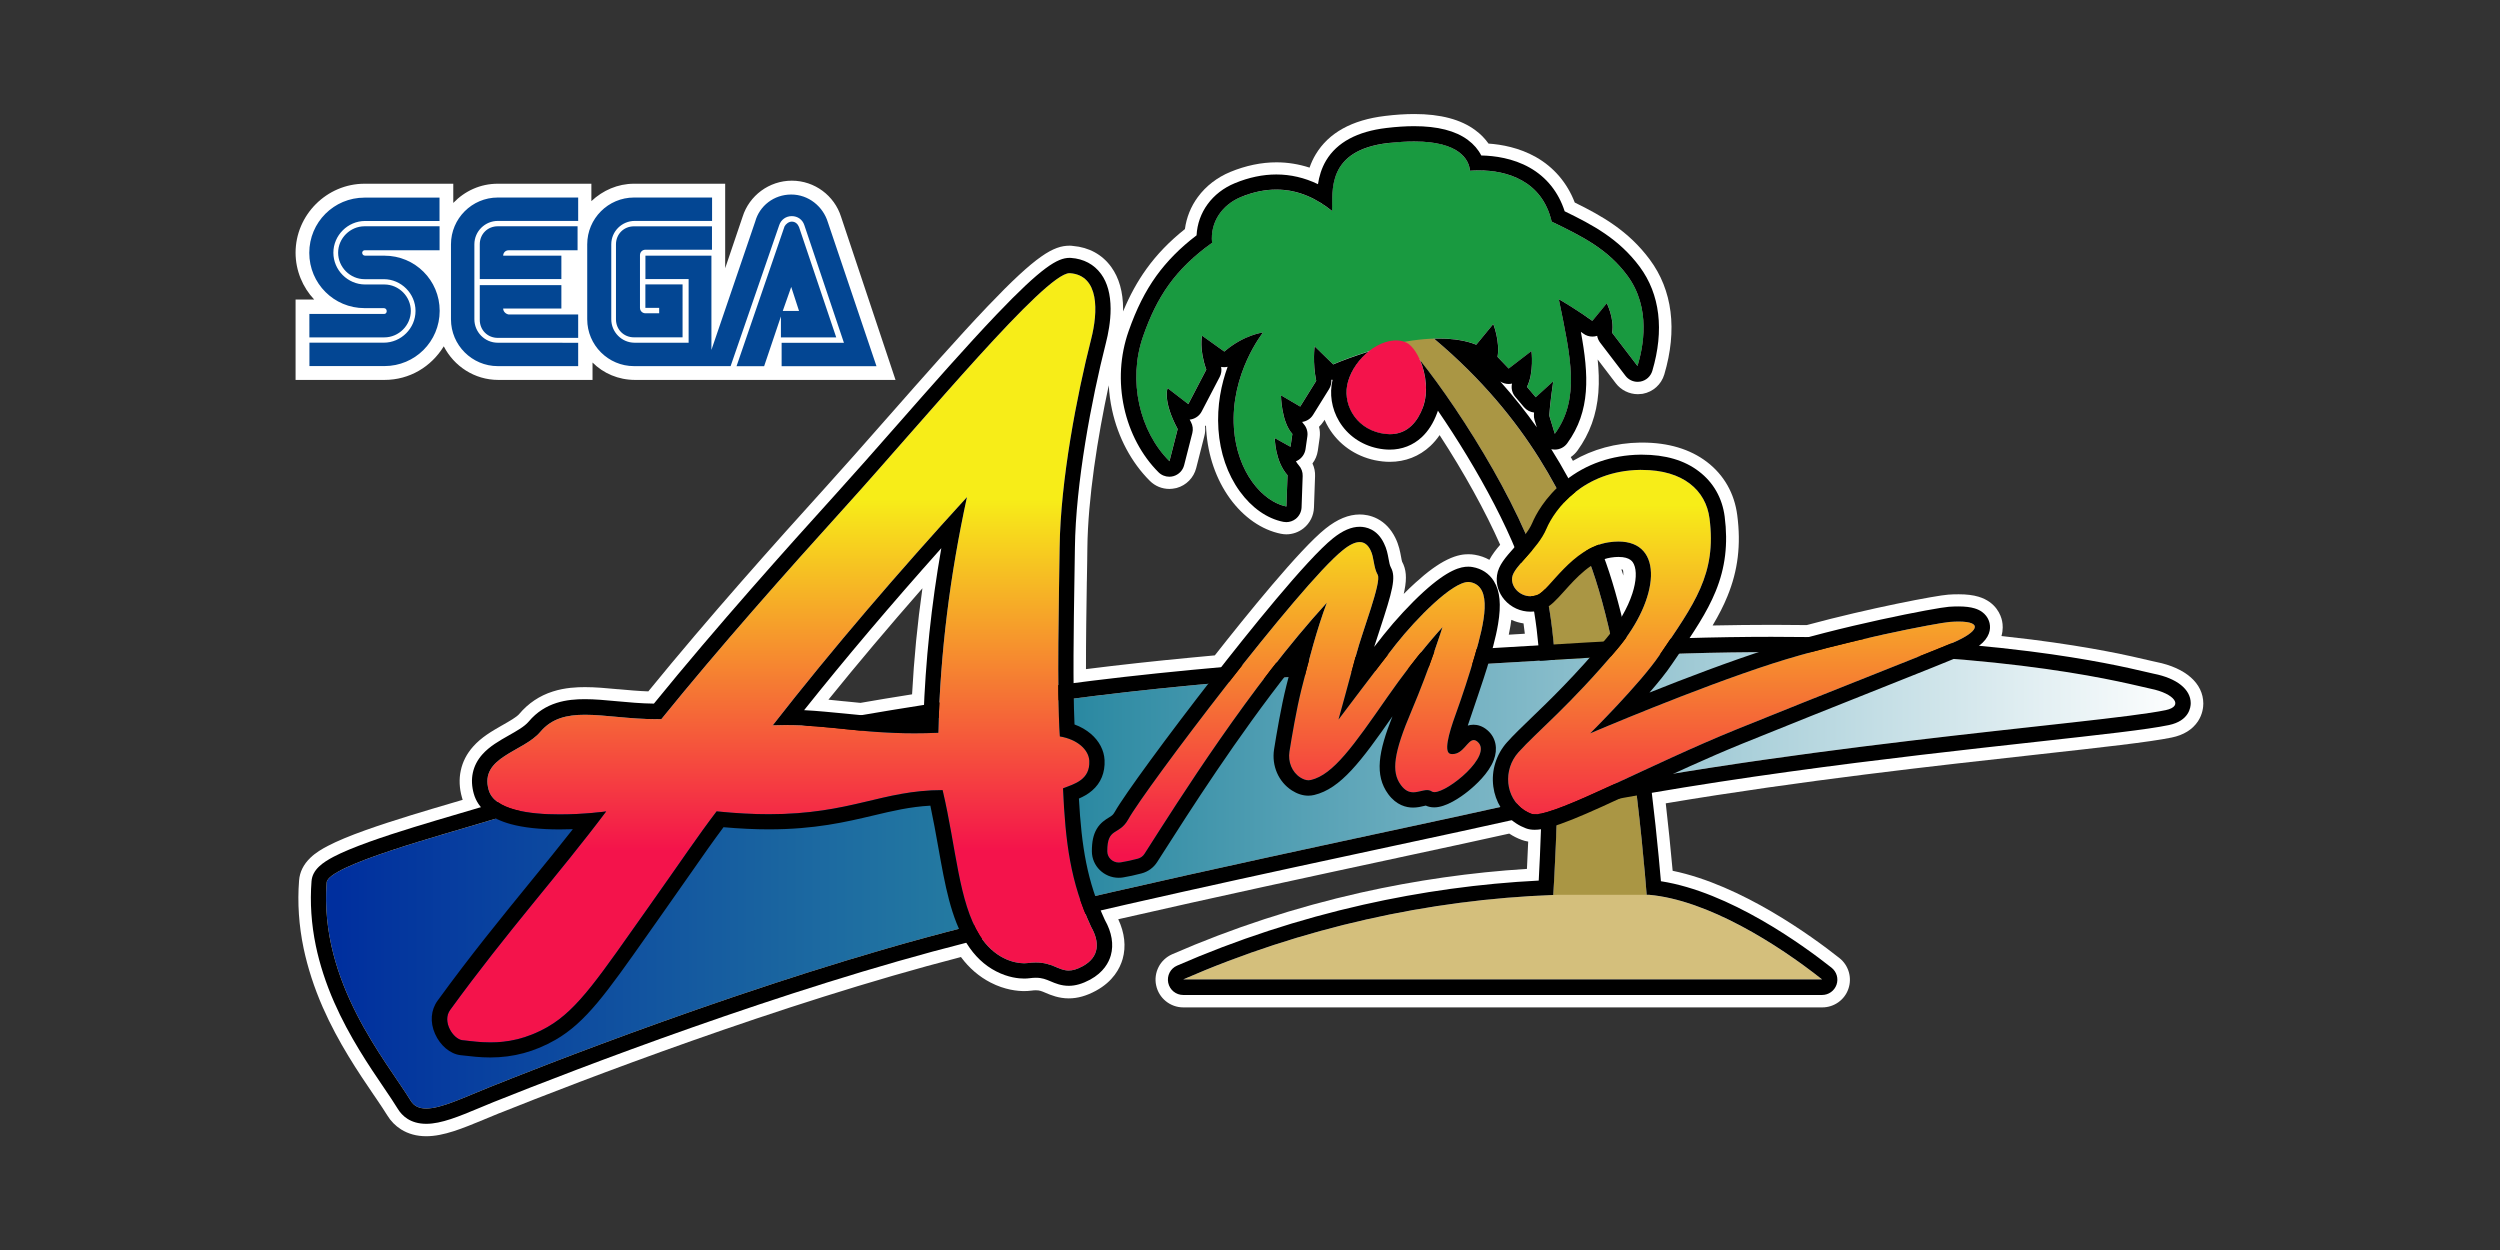 <?xml version="1.0" encoding="UTF-8" standalone="no"?>
<!-- Created by ERK -->

<svg
   width="5000mm"
   height="2500mm"
   viewBox="0 0 5000 2500"
   version="1.1"
   id="svg1"
   inkscape:version="1.4 (86a8ad7, 2024-10-11)"
   sodipodi:docname="model2-w.svg"
   xmlns:inkscape="http://www.inkscape.org/namespaces/inkscape"
   xmlns:sodipodi="http://sodipodi.sourceforge.net/DTD/sodipodi-0.dtd"
   xmlns="http://www.w3.org/2000/svg"
   xmlns:svg="http://www.w3.org/2000/svg">
  <rect x="0" y="0" width="5000" height="2500" fill="#333333" stroke="none"/>
  <sodipodi:namedview
     id="namedview1"
     pagecolor="#ffffff"
     bordercolor="#000000"
     borderopacity="0.25"
     inkscape:showpageshadow="2"
     inkscape:pageopacity="0.0"
     inkscape:pagecheckerboard="true"
     inkscape:deskcolor="#d1d1d1"
     inkscape:document-units="mm"
     inkscape:zoom="0.10294919"
     inkscape:cx="9441.5507"
     inkscape:cy="4647.9239"
     inkscape:window-width="3840"
     inkscape:window-height="2066"
     inkscape:window-x="-11"
     inkscape:window-y="-11"
     inkscape:window-maximized="1"
     inkscape:current-layer="svg1" />
  <defs
     id="defs1">
    <linearGradient
       id="path2694_00000114031621549950431030000016908671293815337642_"
       gradientUnits="userSpaceOnUse"
       x1="9578.727"
       y1="3841.907"
       x2="9584.316"
       y2="3841.907"
       gradientTransform="matrix(661.206,0,0,-176.412,-6333154.3,679565.44)">
      <stop
         offset="0"
         style="stop-color:#002F9E"
         id="stop15" />
      <stop
         offset="0.401"
         style="stop-color:#2B89A2"
         id="stop16" />
      <stop
         offset="1"
         style="stop-color:#FFFFFF"
         id="stop17" />
    </linearGradient>
    <linearGradient
       id="path2796_00000129915079507725507360000007210173760882724533_"
       gradientUnits="userSpaceOnUse"
       x1="9503.34"
       y1="3740.316"
       x2="9508.929"
       y2="3740.316"
       gradientTransform="matrix(0,125.885,175.563,0,-653470.23,-1195269.8)">
      <stop
         offset="0"
         style="stop-color:#F7ED18"
         id="stop20" />
      <stop
         offset="1"
         style="stop-color:#F4134B"
         id="stop21" />
    </linearGradient>
    <linearGradient
       id="path2824_00000002365732031018715190000005015035672075230652_"
       gradientUnits="userSpaceOnUse"
       x1="9503.338"
       y1="3727.137"
       x2="9508.926"
       y2="3727.137"
       gradientTransform="matrix(0,125.885,146.222,0,-542684.41,-1195273.1)">
      <stop
         offset="0"
         style="stop-color:#F7ED18"
         id="stop23" />
      <stop
         offset="1"
         style="stop-color:#F4134B"
         id="stop24" />
    </linearGradient>
    <linearGradient
       id="path2852_00000023988166612383122220000003796106833670384272_"
       gradientUnits="userSpaceOnUse"
       x1="9503.244"
       y1="3744.576"
       x2="9508.834"
       y2="3744.576"
       gradientTransform="matrix(0,125.885,239.327,0,-894933.85,-1195269.8)">
      <stop
         offset="0"
         style="stop-color:#F7ED18"
         id="stop26" />
      <stop
         offset="1"
         style="stop-color:#F4134B"
         id="stop27" />
    </linearGradient>
  </defs>
  <g
     id="g2"
     inkscape:label="Logo"
     transform="translate(298.9,-49.75)">
    <path
       class="st0"
       d="m 1383.15,483.1 c -13.3,-42.1 -52.9,-72 -98.4,-72 -45.5,0 -85.2,30 -98.4,72 l -34.9,103.1 v -169 h -182.4 c -32.4,0 -62.4,13.3 -85.2,34.8 v -34.8 h -187.3 c -34.8,0 -65.9,14.5 -88.9,38.4 v -38.4 h -177.4 c -75.6,0 -138,62.4 -138,138 0,36 14.5,69.6 37.2,93.6 h -37.2 v 160.8 h 177.6 c 50.5,0 93.6,-26.3 118.8,-67.2 20.4,39.6 61.2,67.2 109.2,67.2 h 188.3 v -34.8 c 21.6,21.6 51.6,34.8 85.2,34.8 h 520.8 z"
       id="path1"
       inkscape:label="SegaOutline"
       style="display:inline;fill:#ffffff" />
    <path
       id="path2"
       class="st1"
       d="m 1283.55,438.801 c -34.8,0 -63.5,22.8 -72,54 l -87.6,256.799 v -188.5 H 991.951 v 46.801 h 86.398 V 735.199 H 970.451 c -26.3,0 -46.801,-21.599 -46.801,-46.799 v -150 c 0,-26.3 21.601,-46.801 46.801,-46.801 H 1125.25 V 444.801 H 969.15 c -51.6,0 -93.6,42.1 -93.6,93.6 v 150 C 875.55,740 917.65,782 969.15,782 h 193.199 l 97.201,-282 c 3.6,-10.8 13.3,-18 25.1,-18 12,0 21.6,7.2 25.1,18 l 79.201,235.301 h -124.602 v 46.799 h 189.701 L 1356.75,494 c -9.6,-31.2 -38.399,-55.199 -73.199,-55.199 z m -586.9,6 c -51.6,0 -93.6,42.1 -93.6,93.6 v 150 C 603.05,740 645.15,782 696.65,782 H 857.451 V 735.301 L 696.65,735.199 c -26.3,0 -46.801,-21.599 -46.801,-46.799 v -150 c 0,-26.3 21.601,-46.801 46.801,-46.801 H 857.451 V 444.801 Z M 430.15,445 c -61.2,0 -110.5,49.3 -110.5,110.5 0,61.2 49.3,110.5 110.5,110.5 h 38.4 c 3.6,0 6,2.5 6,6 0.1,3.2 -2.301,5.6 -4.701,5.6 h -150 V 724.5 h 150 c 28.8,0 52.9,-24 52.9,-52.9 0,-28.9 -24,-52.9 -52.9,-52.9 h -38.5 c -34.8,0 -63.5,-28.8 -63.5,-63.5 0,-34.7 28.8,-63.5 63.5,-63.5 H 580.15 V 445 Z m 854.5,48 c -6,0 -12,4.8 -14.5,9.6 l -96,279.6 h 55.199 l 33.602,-99.6 v 42.1 l 1.398,-0.199 h 109.201 L 1299.15,503.801 c -2.5,-6 -7.2,-10.801 -14.5,-10.801 z m -854.4,9.301 c -28.8,0 -52.9,23.998 -52.9,52.898 0,28.9 24,52.9 52.9,52.9 H 468.65 c 34.8,0 63.5,28.8 63.5,63.5 0,34.7 -28.8,63.5 -63.5,63.5 H 319.951 v 46.801 h 150 c 61.2,0 110.5,-49.3 110.5,-110.5 0,-61.2 -49.3,-110.301 -110.5,-110.301 h -38.5 c -3.6,0 -6,-2.5 -6,-6 0.1,-2.4 2.399,-4.799 4.799,-4.799 h 150 v -48 z m 266.4,0 c -20.4,0 -36,15.6 -36,36 v 69.6 H 823.849 V 561.1 H 707.451 c 0,-6 4.799,-10.799 10.799,-10.799 h 138 v -48 z m 272.4,0.1 c -20.4,0 -36,15.6 -36,36 v 150 c 0,20.4 15.6,36 36,36 h 97.199 V 618.6 H 991.849 V 665.5 h 27.602 v 10.801 h -27.602 c -6,0 -10.799,-4.801 -10.799,-10.801 V 560 c 0,-6 4.799,-10.801 10.799,-10.801 H 1125.05 V 502.4 Z M 660.65,620 v 69.5 c 0,20.4 15.6,36 36,36 H 857.451 V 678.699 H 718.25 c -5.9,-1.1 -10.799,-5.998 -10.799,-11.898 H 823.849 V 620 Z m 622.9,3.6 15.6,48 h -32.5 z"
       inkscape:label="Sega"
       style="fill:#034693" />
    <path
       class="st0"
       d="m 553.65,2322.2 c -19.1,0 -36,-4.6 -50.5,-13.7 -11.3,-7.2 -20.6,-16.6 -27.6,-28.2 -5.7,-9.3 -12.9,-20 -21.3,-32.4 l -3.8,-5.6 -2.1,-3 c -29.7,-43.7 -70.4,-103.6 -101.7,-174.9 -17.3,-39.5 -30.1,-79.2 -38.3,-117.9 -9.5,-45.5 -12.6,-91.2 -9.1,-135.8 1.3,-17 8.9,-32.2 22.5,-45.3 10.8,-10.5 23.7,-17.9 35,-23.8 18.6,-9.7 43,-19.9 74.8,-31.3 57.1,-20.4 127.5,-41.1 179,-56.2 l 9.8,-2.9 c 2,-0.6 4.1,-1.2 6.1,-1.8 -0.5,-1.5 -1,-3.1 -1.4,-4.6 -5.3,-18.5 -6.1,-36.7 -2.4,-54 3.7,-17.5 11.9,-33.5 24.5,-47.7 16.8,-19 37.6,-30.9 57.8,-42.5 l 0.6,-0.3 0.2,-0.1 c 0.2,-0.2 0.5,-0.3 0.8,-0.5 l 1.6,-0.9 c 11.7,-6.7 26.3,-15 31.3,-21 0,0 0.1,-0.1 0.1,-0.1 18.1,-21.4 40.7,-36.6 67.3,-45 24.3,-7.8 48.3,-8.7 64.3,-8.7 21,0 42.4,2 65,4.1 v 0 c 0.3,0 0.6,0 0.9,0 0,0 1.3,0.1 1.3,0.1 l 1,0.1 c 18.9,1.7 38.3,3.5 58.4,4.2 121.1,-148.6 254,-297.2 356.6,-410.5 36.1,-39.9 74.7,-83.6 121.5,-136.9 0,0 3.3,-3.7 3.3,-3.7 68.1,-77.4 138.5,-157.4 197.5,-219.3 97.5,-102.3 131.7,-121 163.8,-121 1.3,0 3.7,0 6.5,0.5 32.2,2.7 58.8,17.3 76.8,42.3 15.6,21.7 23.5,49.8 23.6,83.8 0,1.6 0,3.2 0,4.9 13.4,-32.3 28.6,-59.9 46.7,-85.1 20.8,-28.9 46,-55 76.9,-79.6 3.1,-23.1 11.9,-45.2 25.8,-64 16,-21.9 38.5,-39.3 65,-50.3 31.1,-12.8 62.2,-19.2 92.4,-19.2 22.3,0 44.5,3.6 66.1,10.6 3.2,-9.4 7.3,-18.2 12.3,-26.5 25.9,-43.2 72.6,-69 138.9,-76.9 20.4,-2.5 40.1,-3.8 58.5,-3.8 52.2,0 93.2,10.9 121.9,32.4 10.5,7.7 19.3,16.7 26.3,26.7 26.2,1.8 61.6,8.2 94.7,26.9 35.9,20.3 62.7,51.7 77.8,91 54.9,27 107.5,56.7 150,114 45.5,61.2 55.5,140.7 29.1,229.8 -6,20.1 -22.5,34.9 -43,38.7 -0.5,0.1 -1,0.2 -1.5,0.2 -3.2,0.4 -5.8,0.6 -8.4,0.6 -17.3,0 -33.8,-8.2 -44.1,-21.8 l -36.3,-47.6 c 2.1,20.5 3.2,43.6 1.4,66.4 -3.5,44 -17.2,81.9 -41.8,115.8 -3.7,5.1 -8.3,9.5 -13.4,13 1.5,2.5 2.9,5 4.3,7.5 39.7,-23.2 85.8,-35.8 134.4,-36.5 0.1,0 4.4,0 4.4,0 51.9,0 95.4,13 129.1,38.6 34.2,26.1 55.2,63 60.8,106.7 7.7,59.1 1.4,110.6 -19.6,161.9 -7.5,18.5 -17,37.2 -29.7,58.6 40.1,-0.8 80.5,-1.3 120.5,-1.3 20.7,0 42.8,0.2 67.7,0.5 126.2,-34.1 260,-59.4 283.2,-60.9 6.6,-0.5 13.4,-0.7 20.9,-0.7 15.7,0 28.7,1.6 39.7,4.9 35.4,10.7 44.7,37.5 47,48.6 0,0 0,0.1 0,0.1 1.4,6.6 2.3,17.5 -1.3,29.9 20.1,2.2 40,4.5 59.5,6.9 125.5,15.9 199.8,33.3 235.5,41.7 l 4.3,1 c 1.6,0.4 3.1,0.7 4.4,1 2.6,0.6 4.8,1.1 6.3,1.4 58.5,11.7 93.6,42.7 93.7,83 0,7.2 -1.4,21.3 -10.6,35.4 -11.1,16.7 -28.8,27.7 -52.7,32.6 -44.3,9.1 -137.5,19.4 -266.5,33.7 l -0.6,0.1 c -0.3,0 -0.5,0.1 -0.8,0.1 l -1.2,0.1 c -199.4,22 -471.2,52 -742.7,97.6 5.1,44.3 9.7,89.6 13.8,134.9 137.6,28.4 278.4,130.9 333.5,174.5 18.4,14.5 25.7,39.2 18,61.5 -7.5,22.2 -28.6,37.2 -52.2,37.2 h -1278.1 c -26.1,0 -48.9,-18.5 -54.2,-44.1 -2.7,-12.4 -0.9,-25.4 4.9,-36.7 5.7,-11.2 15.3,-20.2 27,-25.4 120,-52.4 246.8,-93.9 376.8,-123.2 110.1,-24.7 222,-40.7 332.9,-47.6 0.7,-14.6 1.6,-33.3 2.5,-54.6 -4.6,-0.7 -8.9,-1.9 -13,-3.4 -8.7,-3.2 -17,-7.4 -24.6,-12.4 -0.1,-0.1 -0.2,-0.1 -0.3,-0.2 -51.7,11.6 -126.2,27.7 -221.4,48.1 l -1.2,0.3 c -163.7,35.2 -366.1,78.7 -559.4,122.9 12.8,27.2 15.9,54.5 8.8,79.5 -5.4,18.7 -19,44.8 -53.4,63.5 -18.9,10.3 -36.7,15.3 -54.4,15.3 -20.2,0 -36.2,-6.8 -45.7,-10.8 l -0.4,-0.2 c -8.6,-3.7 -12.3,-5.2 -19.7,-5.2 -2.6,0 -5.6,0.2 -9.1,0.7 -4.6,0.6 -9.4,0.9 -14.4,0.9 -12.7,0 -38.3,-2.2 -66.9,-17 -23,-11.8 -43,-29 -59.4,-51.1 -362,93.5 -764.6,249 -922,311.9 -0.5,0.2 -0.9,0.3 -1.4,0.5 l -0.8,0.3 c -8.6,3.5 -17.8,7.2 -28.8,11.9 -0.2,0.1 -0.4,0.2 -0.6,0.3 -43.4,17.9 -80.7,33.5 -115.8,33.5 z m 836.9,-869.8 c 0.4,0 0.9,0 1.3,0.1 11.6,1.2 21.2,2.2 30.2,3 30.7,-5.4 64.6,-11 103.2,-17.1 3.9,-71.8 10.7,-141.7 20.7,-212.1 -67.3,76.8 -129.3,150.2 -188,222.8 10,1 19.5,2 28.2,2.9 z m 484.2,-238.7 c -0.8,51.8 -1.8,115.3 -1.7,174.3 69.2,-8.7 136.3,-16 209.7,-23 14.9,-1.5 30.7,-3 48,-4.5 62.5,-79.5 170.3,-212.9 221.3,-253.5 23.8,-19 46.3,-28.3 68.6,-28.3 8.6,0 21.6,1.5 35.1,8.5 15.2,7.9 27.3,20.7 35.9,38 7.3,14.5 9.8,28.5 11.5,37.8 l 0.1,0.5 c 0.6,3.2 1.4,7.9 2,9.5 8.3,15.3 9.8,32.4 4.9,57 -0.5,2.4 -1,5 -1.6,7.6 8,-8.1 15.9,-15.6 23.4,-22.4 24.1,-22 45,-37.1 63.8,-46.2 19.8,-9.7 33.6,-10.8 42.3,-10.8 4.5,0 8.7,0.4 12.8,1.1 10.6,1.8 20.3,5.2 29,10.1 5.7,-10.7 13.3,-20.5 21.6,-30.1 -29.1,-66.2 -72.5,-144.6 -121.1,-219.3 -5.5,8 -11.7,15.3 -18.5,21.7 -22.2,20.8 -50.3,31.7 -81.1,31.7 -9.6,0 -19.6,-1.1 -29.8,-3.2 0,0 -0.1,0 -0.1,0 -39.6,-8.5 -72.6,-31.8 -92.7,-65.5 -3,-5 -5.6,-10.1 -7.9,-15.4 0,0 -1.9,3 -1.9,3 -2.6,4 -5.7,7.7 -9.2,11 1.9,7.1 2.3,14.5 1.3,22 l -3.7,25.9 c -1.4,9.4 -5.1,18.2 -10.7,25.5 3.8,8 5.6,16.8 5.2,25.6 l -2.2,62.5 c -0.5,16.2 -8.1,31.4 -20.8,41.5 -9.8,7.8 -22,12.1 -34.4,12.1 -3.4,0 -7.1,-0.4 -10.7,-1.1 0,0 -0.1,0 -0.1,0 -38.3,-7.7 -74.6,-32.8 -102.2,-70.8 -27.5,-38.1 -43.9,-85.4 -47.3,-136.8 -0.2,-3 -0.4,-6 -0.5,-9.1 -0.6,0.5 -1.2,1 -1.8,1.4 0.7,6.6 0.3,13.2 -1.4,19.7 l -16.4,64.4 c -4.9,19.1 -19.8,34.3 -38.8,39.5 -0.6,0.2 -1.1,0.3 -1.7,0.4 -4.6,1 -8.9,1.6 -13,1.6 -14.8,0 -28.7,-5.7 -39.1,-16.1 -36.8,-36.6 -63.6,-86.8 -75.5,-141.5 -3.6,-16.4 -5.8,-33 -6.7,-49.6 -22.2,103 -41.7,226.3 -42.8,325.4 -0.1,7.1 -0.2,14.6 -0.3,22.3 v 2.1 c -0.2,13.3 -0.4,27.1 -0.7,41.6 -0.1,0.2 -0.1,1.8 -0.1,1.9 z m 849,75.7 c -0.5,4 -1.1,8.1 -1.8,12.3 -0.9,5.6 -2,11.3 -3.3,17.4 4.8,-0.3 26.2,-1.6 32.1,-1.9 -0.8,-7 -1.7,-13.9 -2.6,-20.6 -8.5,-1.3 -16.7,-3.7 -24.4,-7.2 z m 220.1,-101 c 1.3,4.1 2.6,8.2 4,12.5 0.2,-5.3 -0.2,-9.4 -1.2,-11.9 -0.6,-0.2 -1.5,-0.4 -2.8,-0.6 z"
       id="path13"
       style="display:inline;fill:#ffffff"
       inkscape:label="LogoOutline1" />
    <path
       class="st0"
       d="m 2529.55,292.2 c 48.7,0 86.7,9.7 113,29.5 11.2,8.2 20.2,18 26.8,29.2 26.2,1.1 62.5,6.6 95.8,25.4 34.5,19.5 59.8,50.2 73.2,88.8 57.5,28 108.6,56.3 150,112.2 42.6,57.3 51.9,132.2 26.8,216.8 -4.4,14.7 -16.4,25.5 -31.5,28.3 h -0.1 -0.1 c -2.7,0.4 -4.9,0.6 -7,0.6 -12.7,0 -24.7,-5.9 -32.3,-15.9 l -50.8,-66.5 c -2,-2.5 -3.6,-5.1 -4.9,-8 -0.9,0.1 -1.8,0.1 -2.7,0.1 -3.3,0 -6.6,-0.4 -9.8,-1.2 5.2,32.3 9.2,68 6.5,102.3 -3.3,41.2 -16,76.6 -39,108.2 -5.5,7.6 -13.6,13 -22.6,15.3 6.9,11.4 13.7,23 20.2,34.7 40.2,-27.1 88.3,-41.8 139.9,-42.5 h 0.1 0.1 4 c 48.7,0 89.1,12 120.2,35.5 30.9,23.6 50,57 55,96.7 7.3,56.5 1.4,105.6 -18.6,154.4 -11.5,28.2 -27,54.8 -43,79.7 50.5,-1.3 100,-1.9 147.5,-1.9 23.3,0 46.7,0.2 69.6,0.5 123.6,-33.6 260,-59.5 282.3,-61 6.6,-0.5 13.3,-0.7 19.9,-0.7 14.3,0 25.8,1.4 35.4,4.3 27.9,8.4 34.9,29 36.7,37.4 1.8,8.7 2.2,23.8 -9.5,39.5 27.4,2.8 54.4,5.8 80.4,9.1 123.8,15.6 198.3,33.1 234,41.5 l 4.4,1 c 4.9,1.1 8.6,2 11.1,2.5 51.1,10.2 81.7,35.7 81.8,68.5 0,5.4 -1.1,16.3 -8.2,27.2 -8.7,13.2 -23.3,22.1 -43.3,26.2 -43.7,9 -136.8,19.3 -265.7,33.6 h -0.2 l -1.8,0.2 c -203.5,22.5 -481.3,53.2 -757.4,100.1 7.6,64.9 13,121.3 16.3,159.7 137.5,24.3 281.8,129.2 338.1,173.7 13.5,10.6 18.8,28.7 13.2,45 -5.5,16.3 -21,27.2 -38.2,27.2 h -1277.5 c -19.1,0 -35.8,-13.6 -39.7,-32.3 -2,-9.1 -0.7,-18.6 3.6,-26.8 4.3,-8.3 11.3,-14.8 19.8,-18.6 119.5,-52.2 245.3,-93.2 374.1,-122.3 113.7,-25.5 229.3,-41.7 343.8,-48 1.1,-20.6 2.5,-49.2 3.8,-82.5 -0.8,0 -1.5,0 -2.2,0 -7.9,0 -14.7,-1.1 -21.1,-3.5 -7.6,-2.8 -14.9,-6.4 -21.8,-11 -1.8,-1.1 -3.5,-2.3 -5.1,-3.6 -0.3,0.1 -0.6,0.1 -0.9,0.2 -53.7,12.1 -134.5,29.5 -226.8,49.3 -169.6,36.4 -379.7,81.6 -579,127.4 1.1,2.6 2.3,5.1 3.5,7.7 15,26.9 19.4,53.9 12.6,78 -4.6,15.8 -16.1,38.2 -46.2,54.5 -16.7,9.1 -32.3,13.5 -47.3,13.5 -17.4,0 -31.2,-5.9 -40.3,-9.8 -9,-3.9 -15,-6.3 -25.5,-6.3 -3.5,0 -7.1,0.3 -11,0.8 -3.8,0.5 -7.8,0.8 -12.5,0.8 -11.3,0 -34.2,-2 -60.1,-15.3 -23.8,-12.2 -43.9,-30.7 -60,-54.8 -365.8,93.5 -774.4,251.3 -933.7,315.1 h -0.1 -0.1 l -2,0.8 c -10.1,4.1 -20.1,8.2 -29.5,12.2 l -0.2,0.1 c -41.8,17.4 -77.9,32.5 -110,32.5 -16.2,0 -30.6,-3.9 -42.6,-11.4 -9.2,-5.8 -16.9,-13.7 -22.9,-23.4 -6.7,-11 -15.4,-23.8 -25.4,-38.6 l -2.1,-3.1 c -29.4,-43.3 -69.7,-102.5 -100.4,-172.5 -16.8,-38.5 -29.4,-77.2 -37.3,-115 -9.2,-44 -12.2,-88.4 -8.8,-131.7 1,-13.2 7,-25.2 18,-35.7 9.7,-9.4 22,-16.3 31.6,-21.4 17.6,-9.2 41.4,-19.2 72.9,-30.5 55.6,-19.9 123.5,-39.9 178.2,-55.9 l 9.9,-3 c 7.7,-2.3 15.2,-4.5 22.3,-6.5 -3.3,-5.6 -5.8,-11.8 -7.6,-18.1 -4.7,-16.2 -5.3,-32.1 -2.2,-46.9 3.2,-15 10.3,-28.8 21.1,-41 15.4,-17.5 35.6,-28.9 55,-40 l 0.6,-0.4 1.2,-0.7 c 14.3,-8.1 28.9,-16.4 35.6,-24.5 16.2,-19.2 36.6,-32.9 60.5,-40.5 22.5,-7.2 44.9,-8 59.8,-8 20.5,0 41.8,2 64.3,4.1 h 0.4 l 1.2,0.1 c 21.7,2 44.1,4.1 67.6,4.6 125.1,-153.8 265.7,-310.6 360.7,-415.5 36,-39.8 74.8,-83.7 121.7,-137.1 l 3.3,-3.7 c 68.1,-77.4 138.6,-157.5 197.1,-218.9 93.3,-97.9 125.8,-116.4 153,-116.4 1.1,0 2.7,0 4.5,0.4 28.2,2.2 51.3,14.7 66.8,36.2 13.7,19 20.7,44.2 20.8,75.1 0.1,21.3 -3.2,45 -9.6,70.5 -28.9,113.6 -60.3,280.5 -61.8,407.9 -0.1,7 -0.2,14.6 -0.3,22.3 -0.2,14.1 -0.4,28.5 -0.7,43.8 v 1.6 c -0.9,57.4 -2,128 -1.7,191.3 74.2,-9.5 146.4,-17.5 225.9,-25 17.8,-1.8 36.1,-3.5 54.3,-5 62.7,-79.9 172.3,-215.9 222.8,-256.2 21.1,-16.8 40.5,-25 59.3,-25 6.9,0 17.4,1.2 28.3,6.8 12.4,6.4 22.3,17 29.5,31.6 6.3,12.5 8.5,24.7 10.1,33.8 1.1,5.9 2.1,11.5 3.5,14.1 6.7,12.2 7.8,25.9 3.6,47.4 -3.2,16.1 -9.2,36.4 -19.4,67.7 21.2,-24.9 44.7,-49.7 65.7,-68.7 23.1,-21 42.8,-35.3 60.3,-43.9 17,-8.3 28.6,-9.3 35.8,-9.3 3.7,0 7,0.3 10.2,0.9 15.1,2.6 28.1,9 38.3,18.9 4.7,-18.6 17.8,-34.4 32.4,-50.8 -32.2,-75.2 -82.4,-165.3 -139.5,-250.3 -7.2,15.6 -16.5,28.7 -27.7,39.2 -19.4,18.1 -43.9,27.7 -71,27.7 -8.6,0 -17.7,-1 -26.8,-2.9 -35.5,-7.6 -65,-28.4 -83,-58.6 -8,-13.5 -13.4,-28.2 -15.8,-43.7 l -19.2,30.9 c -3.8,5.8 -8.8,10.6 -14.6,13.9 4.2,7.6 5.7,16.4 4.6,25.1 l -3.7,25.8 c -1.5,10.1 -6.7,19.3 -14.6,25.6 6.1,7.7 9.4,17.2 9,27 l -2.2,62.6 c -0.4,11.9 -5.9,23 -15.2,30.4 -7.1,5.6 -16,8.8 -25.1,8.8 -2.6,0 -5.3,-0.3 -7.9,-0.8 -34.6,-6.9 -67.7,-30 -93,-64.9 -25.8,-35.7 -41.3,-80.4 -44.5,-129.1 -1.5,-21.8 -0.5,-43.7 2.8,-65.6 l -17.7,33.9 c -4.2,8 -10.8,14.3 -18.9,18 2.6,7.4 3,15.4 1,23.2 l -16.4,64.4 c -3.6,14 -14.5,25 -28.4,28.9 h -0.1 -0.1 c -3.7,0.9 -7.1,1.4 -10.6,1.4 -10.9,0 -21,-4.2 -28.6,-11.8 -34.8,-34.6 -60.2,-82.3 -71.5,-134.1 -11.6,-53.1 -8.4,-107.8 9.2,-158.1 15.9,-45.4 34.1,-81.4 56.8,-113.1 21.1,-29.3 46.9,-55.6 78.9,-80.5 2,-22.9 10.1,-44.5 23.7,-63.1 14.5,-19.8 34.7,-35.4 58.7,-45.3 29.2,-12 58.4,-18.1 86.7,-18.1 25.8,0 51.4,5.1 76,15.2 3.3,-14.3 8.3,-26.9 15.1,-38.4 23.4,-39 66.3,-62.5 127.9,-69.8 19.7,-2.7 38.8,-3.9 56.2,-3.9 m 418.2,962.9 c 3.4,-7.4 6.2,-14.6 8.5,-21.8 7,-21.8 8.3,-41 3.5,-51.4 v -0.1 c -0.8,-1.5 -1.6,-3.2 -3.9,-4.8 -2.6,-1.9 -7.7,-4 -17.9,-4 -4.5,0 -9.1,0.4 -13.9,1.2 -0.2,0 -0.5,0.1 -0.7,0.1 8.5,24.1 16.6,51.1 24.4,80.8 m -1557.9,212.1 h 0.5 c 10.5,1.1 21.4,2.2 32.4,3.2 37.4,-6.5 76.7,-13 116.8,-19.3 4.6,-92.1 14,-181.6 28.7,-272.6 -87.5,98.7 -166.1,191.6 -239.3,283 18.8,1.3 36.9,3.2 55.8,5.2 l 5.1,0.5 m 1309.8,-132.1 c 21.7,-1.3 44.2,-2.7 67.5,-4.1 -1.8,-17.3 -3.9,-33.6 -6.1,-48.3 -18.6,-0.2 -36.3,-7 -50.2,-18.9 -0.2,10.8 -1.4,22.5 -3.6,35.4 -1.8,10.9 -4.2,22.4 -7.6,35.9 M 2529.55,262.5 c -19,0 -39.3,1.3 -60.3,3.9 -34.4,4.1 -64.3,13 -88.9,26.4 -26,14.2 -46.5,33.6 -60.9,57.6 0,0 0,0.1 0,0.1 -3.1,5.2 -5.9,10.6 -8.3,16.1 -18.8,-4.9 -38,-7.4 -57.3,-7.4 -32.1,0 -65.1,6.8 -98,20.3 0,0 0,0 -0.1,0 -29,12 -53.7,31.1 -71.3,55.3 -14.1,19.2 -23.5,41.4 -27.5,64.8 -29.9,24.4 -54.6,50.3 -75.1,78.9 0,0 0,0 0,0 -9.2,12.9 -17.7,26.4 -25.6,40.7 -4.4,-16.6 -11.2,-31.4 -20.4,-44.2 0,0 0,0 -0.1,-0.1 -10.4,-14.3 -23.3,-25.8 -38.5,-34 -14.5,-7.9 -30.8,-12.7 -48.4,-14.3 -3.8,-0.6 -6.9,-0.6 -8.4,-0.6 -22.3,0 -43,8.1 -69.2,27.2 -25.5,18.6 -59,49.9 -105.3,98.4 -59.2,62.1 -129.7,142.2 -197.8,219.7 l -3.2,3.6 c -0.1,0.1 -0.1,0.1 -0.2,0.2 -46.7,53.3 -85.3,96.9 -121.3,136.7 -101.4,111.9 -232.3,258.4 -352.4,405.3 -17.1,-0.8 -33.9,-2.4 -50.2,-3.8 l -1,-0.1 c -0.1,0 -0.2,0 -0.2,0 l -1.2,-0.1 c -0.4,0 -0.8,-0.1 -1.2,-0.1 -22.9,-2.1 -44.5,-4.1 -66,-4.1 -17,0 -42.5,1 -68.8,9.4 v 0 c -29.3,9.3 -54.2,26 -74.1,49.6 -0.1,0.1 -0.1,0.1 -0.2,0.2 -3.5,4 -18.3,12.5 -27.2,17.6 l -0.3,0.1 c -0.1,0.1 -0.2,0.1 -0.3,0.2 l -1.2,0.7 c -0.4,0.2 -0.8,0.5 -1.2,0.8 l -0.1,0.1 c -20.2,11.5 -43.1,24.6 -61.5,45.5 v 0 c -14.3,16.1 -23.7,34.4 -27.9,54.5 v 0 c -3.6,16.7 -3.5,34.1 0.3,51.6 l -2,0.6 c -51.6,15.2 -122.3,35.9 -179.7,56.4 -32.4,11.6 -57.5,22.1 -76.6,32.1 0,0 0,0 -0.1,0 -11.4,6 -26.1,14.4 -38.4,26.3 -16.1,15.4 -25.5,34.4 -27,54.9 -3.6,46.1 -0.4,93.1 9.4,140 8.3,39.8 21.5,80.4 39.2,120.8 31.8,72.6 73,133.1 103,177.3 l 2.1,3 3.8,5.6 c 8.3,12.3 15.4,22.9 20.9,31.9 8.3,13.5 19.1,24.6 32.3,32.9 0,0 0.1,0 0.1,0.1 16.8,10.6 36.5,15.9 58.4,15.9 38.1,0 76.7,-16.1 121.4,-34.8 0.3,-0.1 0.6,-0.3 0.9,-0.4 10.9,-4.6 19.9,-8.3 28.4,-11.7 v 0 l 0.2,-0.1 c 0.7,-0.2 1.3,-0.4 2,-0.7 155.7,-62.3 552.1,-215.4 910.8,-308.9 16.5,20.1 36.1,36.1 58.3,47.5 v 0 c 31.4,16.2 59.7,18.7 73.7,18.7 5.6,0 11,-0.3 16.3,-1 2.9,-0.4 5.2,-0.5 7.2,-0.5 4.3,0 5.9,0.5 13.8,3.9 0,0 0.1,0 0.1,0 l 0.4,0.2 c 10.6,4.5 28.3,12 51.5,12 20.3,0 40.4,-5.6 61.5,-17.1 38.9,-21.1 54.4,-51 60.6,-72.4 0,0 0,-0.1 0,-0.1 6.6,-23.2 5.6,-48 -2.8,-72.9 188,-42.9 383.3,-84.9 542.1,-119 l 1.3,-0.3 c 91.7,-19.7 164.1,-35.3 215.6,-46.8 7.1,4.2 14.6,7.8 22.5,10.7 0.9,0.3 1.8,0.7 2.8,1 -0.5,10.6 -0.9,20.3 -1.3,29.1 -107.4,7.3 -215.5,23.1 -322,47 -131,29.6 -258.6,71.3 -379.4,124.1 0,0 -0.1,0 -0.1,0.1 -14.8,6.5 -26.9,17.9 -34.2,32.2 -7.4,14.3 -9.6,30.8 -6.2,46.6 6.8,32.3 35.6,55.8 68.7,55.8 h 1277.7 c 30,0 56.7,-19 66.3,-47.3 9.7,-28.2 0.5,-59.5 -22.8,-77.9 v 0 c -31.5,-24.9 -81.8,-62 -142.2,-96.9 -67,-38.7 -129.7,-64.9 -186.7,-78.2 -3.4,-37.1 -7.2,-74 -11.2,-110.4 266.4,-44.2 532.2,-73.6 728,-95.2 l 0.9,-0.1 c 0.4,0 0.7,-0.1 1.1,-0.1 l 0.6,-0.1 c 129.4,-14.3 222.9,-24.6 267.8,-33.9 27.5,-5.7 49,-19.2 62,-38.9 0,0 0.1,-0.1 0.1,-0.1 11.4,-17.4 13.1,-34.7 13.1,-43.5 0,0 0,-0.1 0,-0.1 0,-12.8 -3,-25.1 -8.9,-36.6 -5.5,-10.7 -13.4,-20.4 -23.5,-28.8 -18.2,-15.3 -42.9,-26.1 -73.2,-32.1 -1.3,-0.3 -3.4,-0.7 -5.9,-1.3 -1.4,-0.3 -2.9,-0.7 -4.5,-1 l -4.1,-0.9 c -36,-8.5 -110.7,-26.1 -237,-42 -14.5,-1.8 -29.2,-3.6 -44.1,-5.2 0.4,-6.6 -0.1,-13.2 -1.4,-19.8 0,-0.1 0,-0.1 0,-0.2 -1.6,-7.6 -5.3,-19.1 -13.9,-30.4 -10.4,-13.7 -25.3,-23.8 -43.3,-29.3 0,0 0,0 -0.1,0 -12.4,-3.7 -26.8,-5.5 -43.9,-5.5 -7.9,0 -15.1,0.3 -22,0.8 -27.2,1.9 -164.5,28.7 -283.9,60.8 -24,-0.3 -45.6,-0.4 -65.8,-0.4 -31.4,0 -63.1,0.3 -94.8,0.8 7,-13.1 12.7,-25.4 17.7,-37.7 22,-53.8 28.6,-107.6 20.6,-169.4 -3,-23.6 -10.2,-45.5 -21.5,-65.3 -11.3,-19.8 -26.4,-37.1 -45,-51.2 0,0 0,0 -0.1,-0.1 -36.4,-27.6 -82.9,-41.6 -138.1,-41.6 h -4 -0.1 -0.1 c -0.1,0 -0.3,0 -0.4,0 -34.7,0.5 -68.2,6.7 -99.3,18.3 17.7,-30.6 27.8,-64.2 30.8,-102.1 0.5,-6.9 0.8,-13.8 0.9,-20.7 l 7.4,9.7 c 13.1,17.4 34,27.7 56,27.7 3.2,0 6.4,-0.2 10.1,-0.7 0.8,-0.1 1.7,-0.2 2.5,-0.4 26.1,-4.8 47,-23.6 54.6,-49.1 13.6,-46 18,-90 12.9,-130.7 -5.2,-41.8 -20.1,-79.5 -44.4,-112.2 -43.1,-58.1 -95.5,-88.8 -150.2,-115.9 -16.6,-40.1 -44.8,-72.1 -82.1,-93.1 -32.7,-18.4 -67.2,-25.6 -94.1,-28.2 -7.2,-9.1 -15.7,-17.2 -25.4,-24.4 -16.1,-12.1 -35.8,-21.2 -58.4,-27.1 -22.2,-5.9 -46.5,-8.7 -73.4,-8.7 z m -639.9,949.7 c 0.3,-14.2 0.5,-27.8 0.7,-40.9 v -2.7 c 0.1,-7.7 0.2,-15.3 0.3,-22.3 0,0 0,0 0,-0.1 0.9,-74.5 12.2,-163 27.3,-246 14.6,46.9 39.8,89.5 72.4,122 13.2,13.2 30.8,20.4 49.5,20.4 5.2,0 10.4,-0.6 15.9,-1.8 0.9,-0.2 1.9,-0.4 2.8,-0.6 24.2,-6.7 43.1,-25.9 49.3,-50.2 l 3.1,-12 c 8.6,28.2 21.3,54.3 37.9,77.3 29.8,41 69.3,68.3 111.3,76.7 0.1,0 0.1,0 0.2,0 4.5,0.9 9.2,1.3 13.5,1.3 15.7,0 31.2,-5.4 43.6,-15.2 0,0 0.1,0 0.1,-0.1 0.1,-0.1 0.3,-0.2 0.4,-0.3 -52.2,51 -131.2,147.7 -194.9,228.6 -14.9,1.3 -28.7,2.6 -41.8,3.9 -67.6,6.4 -129.9,13.1 -193.4,21 0.1,-53.9 1,-110.3 1.7,-157.2 0,-0.2 0,-0.3 0,-0.5 v -1.3 z m 453,-233.7 c 4.4,-7.6 7.4,-16.1 8.7,-25 0,-0.1 0,-0.1 0,-0.2 l 3.7,-25.8 c 0,-0.1 0,-0.1 0,-0.2 0,-0.2 0,-0.3 0.1,-0.5 22.4,29.5 54.7,49.8 92.5,57.9 0.1,0 0.1,0 0.2,0 11.2,2.3 22.2,3.5 32.8,3.5 34.7,0 66.2,-12.3 91.2,-35.7 0,0 0,0 0.1,0 2.4,-2.3 4.8,-4.7 7.1,-7.1 41.7,65.5 78.7,132.9 105.1,191.4 -3.6,4.4 -7,8.9 -10.1,13.5 -6.6,-2.6 -13.5,-4.5 -20.7,-5.7 -4.9,-0.9 -10,-1.3 -15.4,-1.3 -15.9,0 -31.9,4 -48.8,12.3 v 0 c -18.5,9 -38.7,23.3 -61.6,43.5 0,-0.5 -0.1,-0.9 -0.1,-1.4 -0.8,-10.9 -3.6,-20.8 -8.4,-30.2 -0.4,-1.7 -0.9,-4.6 -1.3,-6.7 l -0.1,-0.4 c -1.8,-10.2 -4.5,-25.5 -12.8,-41.8 -10.1,-20.2 -24.3,-35.2 -42.3,-44.6 -16.2,-8.4 -31.8,-10.2 -42,-10.2 -25.8,0 -51.2,10.3 -77.8,31.5 -5,4 -10.5,8.8 -16.5,14.4 10.8,-12.2 17.1,-27.8 17.7,-44.3 l 2.2,-62.4 c 0.3,-8.4 -0.9,-16.6 -3.5,-24.5 z m -955.8,458.6 c 43.8,-53.8 89.6,-108.1 138,-164.1 -6.1,50.5 -10.6,101.1 -13.7,152.5 -33,5.3 -62.6,10.2 -89.7,14.9 -8.3,-0.8 -17.4,-1.7 -28.1,-2.8 -0.6,-0.1 -1.3,-0.1 -1.9,-0.1 l -3.7,-0.4 c -0.3,0.1 -0.6,0 -0.9,0 z"
       id="path14"
       style="display:none;fill:#ffffff"
       inkscape:label="LogoOutline2" />
    <path
       id="path2658_00000106147362722864042910000010904567407532358077_"
       class="st2"
       d="m 2505.35,728.8 c 73.5,75.8 250.3,337.4 288.5,509.4 42.3,190.2 12.8,615.6 12.8,615.6 l 97.2,29.8 91.7,-29.8 c 0,0 -31.8,-460.6 -116.7,-683.5 -43.1,-113 -118.9,-282.3 -307.6,-441.4 -53.3,-54.8 -61.7,-31.1 -65.9,-0.1 z"
       style="display:inline;fill:#aa9644"
       inkscape:label="PalmTrunk" />
    <path
       id="path2660_00000166664195698185406230000017721332505249560215_"
       class="st3"
       d="m 2641.05,391.2 c 57.4,-4.3 142.2,10.6 163.5,101.9 61.5,29.7 112,54.8 151.2,107.7 48.8,65.8 31.3,144.8 20.5,181.1 l -50.8,-66.5 c 4.8,-28.6 -10.7,-59.1 -10.7,-59.1 0,0 -19.5,24.2 -28.9,35.3 -22,-16.3 -66.3,-43.7 -67,-43.1 23.9,116.2 43,199.1 -8,269 l -11.2,-36.6 c 1.6,-25.4 8,-68.4 8,-68.4 l -35,31.8 -17.5,-20.7 c 14.4,-28.6 9,-71.7 9,-71.7 l -45.6,35 -22.3,-23.4 c 5.3,-30.8 -8.5,-65.8 -8.5,-65.8 l -34,41.4 c -34,-13.9 -86,-17 -151.7,-4.3 -34.6,6.7 -106.1,30.8 -134.7,43.6 l -37.1,-36 c 0,0 -4.3,32.9 3.2,69 l -32,51.5 -38.5,-22.6 c 0,0 0.5,53 22.8,77.3 l -3.7,25.8 -31.4,-17.4 c 0,0 0,45.6 25.4,74.2 l -2.1,62.6 c -47.8,-9.6 -99,-68.7 -105,-157.1 -7.4,-109.3 58.3,-191 58.3,-191 0,0 -38.2,4.3 -77.5,38.2 l -44.6,-31.8 c 0,0 -6.4,26.5 8.5,67.9 l -36,69 -41.4,-31.9 c 0,0 -10.7,24.4 20.1,81.8 l -16.4,64.3 c -59.8,-59.5 -83.8,-161.2 -52.7,-250 27.6,-78.6 63.6,-133.7 137.9,-186.8 -4.3,-42.5 21.2,-76.4 57.3,-91.4 80.2,-33 140.1,-6.4 182.5,27.6 2.2,-38.1 -12.8,-120.9 112.5,-135.7 135.9,-16 161.5,29.8 163.6,55.3 z"
       style="display:inline;fill:#199a40"
       inkscape:label="PalmCanopy" />
    <path
       id="path2662_00000048477093768714684840000000044502678779236256_"
       class="st4"
       d="m 3345.15,2008.6 h -1277.5 c 240.9,-105.1 498.5,-160.9 747.9,-169.2 h 183.4 c 117.3,10.4 257.5,99 346.2,169.2 z"
       style="display:inline;fill:#d4bf7c"
       inkscape:label="Island" />
    <path
       id="path2664_00000008139853906810429490000013632671239482037136_"
       class="st5"
       d="m 2513.15,734.6 c 25.4,11.2 52.6,79.6 33.5,130.6 -11.3,30 -35.1,61.4 -84.4,51 -52.6,-11.2 -77.6,-61.5 -65.2,-103.4 15.8,-54.4 76.4,-95.6 116.1,-78.2 z"
       style="display:inline;fill:#f4134b"
       inkscape:label="Coconut" />
    <path
       id="path15"
       style="display:inline"
       d="m 2529.55,302.1 c -17,0 -35.6,1.2 -55.6,3.6 -58.3,6.9 -98.902,28.8 -120.602,65 -9.3,15.6 -13.999,32.1 -16.299,47.4 -26.9,-13 -54.801,-19.4 -83.301,-19.4 -27,0 -54.9,5.8 -82.9,17.4 -45.6,18.8 -74.2,58.501 -76.6,104.301 -32.9,25 -59.2,51.799 -80.5,81.199 -22.1,30.8 -39.8,65.901 -55.5,110.701 -17,48.5 -20.1,101.199 -8.9,152.699 10.9,50.1 35.301,95.901 68.801,129.301 5.8,5.8 13.7,8.898 21.6,8.898 2.8,0 5.4,-0.4 8.1,-1.1 10.6,-3 18.8,-11.3 21.5,-21.9 l 16.4,-64.299 c 1.9,-7.4 0.901,-15.3 -2.699,-22 -0.9,-1.7 -1.8,-3.4 -2.6,-4.9 1.2,-0.1 2.3,-0.3 3.5,-0.6 8.8,-2 16.4,-7.701 20.5,-15.701 l 36,-69 c 3.3,-6.2 4.298,-13.499 2.898,-20.199 2,0.4 4.102,0.6 6.102,0.6 2.4,0 4.698,-0.299 6.898,-0.799 -12.5,34.4 -21.598,77.3 -18.398,125.1 3.2,47 17.999,89.9 42.699,124 23.8,32.9 54.7,54.6 87,61 2,0.4 4.1,0.6 6,0.6 6.8,0 13.6,-2.3 19,-6.6 7,-5.6 11.3,-14.1 11.6,-23 l 2.201,-62.6 c 0.3,-7.9 -2.501,-15.5 -7.701,-21.4 -2.2,-2.5 -4.199,-5.2 -5.799,-8.1 0.8,-0.3 1.7,-0.702 2.5,-1.102 9,-4.6 15.199,-13.2 16.699,-23.1 l 3.699,-25.799 c 1.3,-9.1 -1.599,-18.2 -7.699,-24.9 -1,-1.1 -1.901,-2.301 -2.801,-3.801 8.8,-1.2 16.9,-6.099 21.9,-14.199 l 32,-51.5 c 3.5,-5.6 5,-12.201 4.6,-18.701 0.8,0.1 1.6,0.201 2.4,0.201 -6.6,27.7 -2,57.6 13.1,82.9 16.6,27.8 43.902,47 76.602,54 8.5,1.8 16.899,2.699 24.699,2.699 24.4,0 46.7,-8.7 64.1,-25 12.9,-12.1 23.1,-28.101 30.4,-47.801 0.6,-1.7 1.301,-3.5 1.801,-5.1 76.4,111.4 162.5,264.3 187,374.1 33.5,150.5 20.5,456.801 14.6,565.701 -117.3,5.9 -235.2,22.199 -351,48.299 -128.2,28.9 -253.401,69.901 -372.301,121.801 -13.4,5.8 -20.599,20.101 -17.699,34.301 3,14.3 15.5,24.398 30,24.398 h 1277.699 c 13.1,0 24.6,-8.3 28.9,-20.5 4.3,-12.4 0.3,-25.9 -10,-34.1 -58.4,-46.2 -204.499,-151.7 -341.199,-172.9 -4.7,-54.7 -14.201,-154.5 -29.701,-265.6 -23.9,-169.9 -52.799,-299.899 -85.799,-386.699 -24.1,-63.1 -55.701,-135.6 -103.801,-211.9 0.7,0.2 1.501,0.3 2.301,0.5 1.7,0.3 3.4,0.4 5,0.4 9.7,0 18.999,-4.701 24.699,-12.701 46.9,-64.4 43.099,-136.399 27.199,-222.799 1.7,1.2 3.3,2.4 4.9,3.5 5.4,4.1 11.901,6 18.201,6 3.3,0 6.4,-0.5 9.5,-1.5 0.8,4.8 2.799,9.4 5.799,13.4 l 50.801,66.5 c 5.8,7.7 14.9,12.1 24.4,12.1 1.9,0 3.7,-0.2 5.5,-0.5 11.4,-2.1 20.499,-10.4 23.799,-21.4 24.1,-81.4 15.401,-153.299 -25.199,-208.199 -41.6,-56 -94.1,-83.8 -150.1,-111 -12.3,-38.2 -36.2,-68.201 -70,-87.301 -33.5,-18.9 -70.301,-23.801 -96.801,-24.301 -6,-11.9 -15.099,-22.4 -26.699,-31 -24.7,-18.5 -60.8,-27.6 -107.4,-27.6 z m 0,30.6 c 90.7,0 109.7,36.7 111.5,58.5 5.5,-0.4 11.4,-0.699 17.4,-0.699 55.8,0 126.9,20.1 146,102.5 61.5,29.7 111.999,54.799 151.199,107.699 48.8,65.8 31.3,144.802 20.5,181.102 l -50.801,-66.5 c 4.8,-28.6 -10.699,-59.102 -10.699,-59.102 0,0 -19.5,24.201 -28.9,35.301 -21.7,-16.1 -65.3,-43.1 -67,-43.1 23.9,116.2 43,199.1 -8,269 l -11.199,-36.6 c 1.6,-25.4 8,-68.4 8,-68.4 l -35,31.799 -17.5,-20.699 c 14.4,-28.6 9,-71.699 9,-71.699 l -45.6,35 L 2696.15,763.5 c 5.3,-30.8 -8.5,-65.699 -8.5,-65.699 l -34,41.398 c -19.3,-7.9 -44.4,-12.299 -74.6,-12.299 -3.2,0 -6.3,-3.9e-4 -9.6,0.1 l 1.6,1.6 c 188.9,159.1 264.699,328.3 307.699,441.4 76.1,199.9 109.601,590.601 115.701,669.301 h 4.398 c 117.5,10.3 257.601,98.899 346.301,169.199 h -1277.5 c 238.4,-104 493,-159.601 740,-168.801 4.6,-74.1 24.201,-431.7 -13.699,-601.6 -33,-148.1 -168.802,-362.9 -252.602,-467.9 11.6,27 16.9,64.001 5.4,94.801 -9.8,25.9 -28.899,53.1 -65.799,53.1 -5.7,0 -11.9,-0.7 -18.5,-2.1 -52.6,-11.2 -77.601,-61.5 -65.201,-103.4 6.9,-23.7 22.5,-44.899 41.1,-59.799 -27.7,8.9 -55.399,18.999 -70.799,25.799 l -37.201,-36.199 c 0,0 -4.299,32.9 3.201,69 l -32,51.5 -38.5,-22.6 c 0,0 0.499,52.999 22.799,77.299 L 2282.15,943.4 2250.75,926 c 0,0 4e-4,45.599 25.4,74.199 l -2.199,62.602 c -47.8,-9.6 -99,-68.702 -105,-157.102 -7.4,-109.3 58.299,-191 58.299,-191 0,0 -38.2,4.301 -77.5,38.201 l -44.5,-31.801 c 0,0 -6.3,26.5 8.5,67.9 l -36,69 -41.4,-31.9 c 0,0 -10.598,24.401 20.102,81.801 l -16.4,64.299 c -59.8,-59.5 -83.801,-161.2 -52.701,-250 27.5,-78.6 63.6,-133.699 137.9,-186.799 -4.3,-42.5 21.201,-76.4 57.301,-91.4 25.8,-10.7 49.599,-15.1 71.299,-15.1 45.7,0 82.501,19.599 111.301,42.699 2.1,-38.2 -12.8,-121.099 112.4,-135.799 19.7,-2 36.8,-3.102 52,-3.102 z m 172.1,480 c 5,3.3 10.901,5 16.801,5 2.3,0 4.599,-0.299 6.699,-0.799 -2.1,9.3 0.2,19.1 6.5,26.5 l 17.5,20.699 c 5.1,6 12.4,9.901 20.1,10.701 -0.1,1.5 -0.199,2.899 -0.299,4.299 -0.2,3.7 0.199,7.3 1.299,10.9 l 4.5,14.4 c -21.4,-30.3 -45.5,-60.901 -73.1,-91.701 z"
       inkscape:label="PalmTreeOutline" />
    <path
       d="m 3246.25,1354 c -108.9,0 -230.6,3.299 -366.4,11.199 -745.1,43 -926.6,62.101 -1323,124.201 -396.3,62.1 -625.5,124.2 -874,200.6 -96.7,29.7 -325.798,90.599 -328.398,124.699 -15.3,200 119.399,357.001 168.199,436.701 6.7,10.9 17.201,15.4 30.801,15.4 30.2,0 75.199,-22.1 124.699,-41.9 71.7,-28.7 536.1,-215.1 950.5,-320 358.2,-90.8 890.399,-199.9 1084.199,-243.6 530.3,-119.4 1187.801,-163.801 1319.701,-191.301 36.7,-7.8 17.7,-33.201 -30.1,-42.801 -39.1,-7.9 -267.001,-73.199 -756.201,-73.199 z"
       style="display:inline;fill:url(#path2694_00000114031621549950431030000016908671293815337642_)"
       id="path4"
       inkscape:label="LogoBackground" />
    <path
       d="m 3246.25,1354 c 489.2,0 717.1,65.3 756.2,73.2 47.8,9.6 66.8,35 30.1,42.8 -131.9,27.5 -789.4,71.9 -1319.7,191.3 -193.8,43.7 -726,152.8 -1084.2,243.6 -414.4,104.9 -878.8,291.3 -950.5,320 -49.5,19.8 -94.5,41.9 -124.7,41.9 -13.6,0 -24.1,-4.5 -30.8,-15.4 -48.8,-79.7 -183.5,-236.7 -168.2,-436.7 2.6,-34.1 231.7,-95 328.4,-124.7 248.5,-76.4 477.7,-138.5 874,-200.6 396.4,-62.1 577.9,-81.2 1323,-124.2 135.8,-7.9 257.5,-11.2 366.4,-11.2 m 0,-30.6 c -116.4,0 -240.2,3.8 -367.8,11.1 -399,23 -614,37.9 -793.4,55 -190.7,18.2 -334.4,38.4 -532.5,69.5 -380.1,59.5 -609.8,119 -878.3,201.6 -15.7,4.9 -35.5,10.7 -56.6,16.9 -54.7,16.1 -122.7,36.1 -177.6,55.8 -31,11.2 -54.4,20.9 -71.6,29.9 -20.9,11 -42.6,25.3 -44.3,49.1 -3.3,42.3 -0.4,85.7 8.6,129 7.7,36.9 20,75 36.7,113 30.3,69 70.3,128 99.5,171 11,16.2 20.4,30.1 27.7,42.1 8.4,13.8 25,30 57,30 30.1,0 65.3,-14.7 106.3,-31.8 9.7,-4.1 19.6,-8.2 29.7,-12.3 l 2.1,-0.8 c 161.1,-64.4 575.7,-224.5 944.4,-317.9 259,-65.6 604.5,-139.9 856.8,-194.1 92.9,-19.9 173.1,-37.2 226.7,-49.3 361,-81.3 778.2,-127.3 1054.3,-157.8 128.8,-14.3 221.7,-24.4 264.9,-33.5 40.6,-8.5 43.7,-35.6 43.7,-43.9 -0.1,-27.6 -27.7,-49.7 -73.9,-58.8 -3.3,-0.7 -8.8,-2 -15.7,-3.6 -35.8,-8.4 -110.4,-25.7 -233,-41.3 -151.4,-19.1 -324.4,-28.9 -513.7,-28.9 z"
       id="path3"
       style="display:inline"
       inkscape:label="LogoBackgroundOutline" />
    <path
       d="m 2981.75,989.5 c -114.7,1.6 -171.6,79.301 -187.9,117.801 -17.4,41.4 -65.198,74.8 -68.398,97.1 -2.8,19.4 15.2,37.799 36.6,37.799 4.7,0 9.5,-0.799 14.4,-2.799 23.8,-9.5 68.4,-93.8 141.6,-105 7,-1.1 13.8,-1.6 20,-1.6 91.7,0 81.9,114.399 -1,213.299 -96.6,115.1 -162.5,167.401 -199.1,208.301 -31.1,34.7 -26.8,90.6 12.1,116.1 4.4,2.8 8.9,5.101 13.5,6.801 1.9,0.8 4.299,1.1 7.199,1.1 48.8,0 228.1,-98.7 403.5,-169.9 168.8,-68.5 399.3,-158.9 433.1,-173.5 50.6,-21.8 60.501,-42.1 10.701,-42.1 -5,0 -10.8,0.299 -17.1,0.699 -22.4,1.5 -215,38.301 -353.5,82.801 -157.5,50.7 -366.102,140.1 -366.102,140.1 0,0 100.3,-99.5 138.5,-156 70.1,-103.4 114.701,-162.301 100.301,-273.801 -7.2,-56.4 -52.8,-97.1 -135,-97.1 -1.1,0 -2.3,3.9e-4 -3.4,-0.1 z"
       style="display:inline;fill:url(#path2796_00000129915079507725507360000007210173760882724533_)"
       id="path6"
       inkscape:label="2" />
    <path
       d="m 2420.451,1133.9 c -8.8,0 -19.802,4.8 -34.102,16.5 -84.9,67.9 -394.499,476.3 -428.799,538.1 -18.6,33.4 -42.1,14.6 -41.9,64 0.1,12.7 10.7,22.301 23,22.301 1.3,0 2.6,-0.101 3.9,-0.301 11.6,-1.9 22.4,-4.3 34.1,-7.4 5.6,-1.5 10.3,-4.799 13.4,-9.699 69.8,-109.2 211.199,-334.101 364.699,-502.201 -19.2,50.9 -36.1,114.6 -51,174 -9.9,39.9 -18.899,93.2 -23.799,123.9 -3.1,20.1 4.798,40.801 21.898,51.701 5.1,3.2 10.701,5.5 16.301,5.5 1.6,0 3.201,-0.202 4.801,-0.602 44.6,-10.6 84.899,-68 152.799,-165.6 59.5,-85.5 110.4,-140.1 110.4,-140.1 0,0 -25.801,82 -61.801,166.9 -36.1,85 -41.1,122.3 -21.5,148.9 8.3,11.4 16.7,14.5 24.9,14.5 9.7,0 19.1,-4.4 27.5,-4.4 3.4,0 6.5,0.799 9.6,2.799 1.2,0.9 2.9,1.301 5,1.301 27.5,0 117.001,-73.301 86.801,-100.301 -3,-2.7 -5.6,-3.799 -8.1,-3.799 -12.5,0 -20.7,28 -42.5,28 -1.1,0 -2.101,-0.101 -3.201,-0.201 -15.1,-1.8 -4.399,-40.598 9.301,-78.398 14.1,-39 27,-78.401 38.6,-118.301 18.6,-64.4 36.9,-138.9 -9.5,-147 -1.1,-0.2 -2.199,-0.301 -3.299,-0.301 -32.2,-0.1 -103.201,72 -144.801,124.4 -35.6,45.1 -115.1,150.801 -115.1,150.801 0,0 21.1,-76 35.5,-130.1 12.3,-46.6 51,-144.901 43,-159.301 -8.9,-15.9 -6.9,-34.5 -14.4,-49.4 -5,-10.1 -11.899,-16.199 -21.699,-16.199 z"
       style="display:inline;fill:url(#path2824_00000002365732031018715190000005015035672075230652_)"
       id="path7"
       inkscape:label="M" />
    <path
       d="m 1840.15,596.1 c -48.7,0 -288.401,290 -444.801,463.1 -123,135.9 -254.7,284.501 -371.5,428.801 -3.2,0.1 -6.4,0.1 -9.6,0.1 -54.5,0 -102.7,-8.799 -143.1,-8.799 -36.4,0 -66.501,7.1 -89.301,34.1 -33.9,40.3 -122.198,50.199 -103.398,116.199 11.2,40 81.3,49 142,49 49.6,0 93,-6 93,-6 -95.5,127.3 -195.3,236.4 -312,396.9 -17,23.3 6.198,58.599 24.398,60.699 16.8,1.9 35.501,4.4 56.201,4.4 33.2,0 71.599,-6.399 114.799,-31.199 61,-35.1 104.101,-102 201.701,-239.9 68.4,-96.6 95.499,-137.9 135.799,-191 39.2,4 73.6,5.699 104.5,5.699 164.7,0 225.9,-48.199 347.5,-48.199 27.5,116.7 31.901,223.099 74.201,290.699 28.4,45.2 67.799,55.602 88.699,55.602 2.5,0 4.9,-0.1 6.9,-0.4 6,-0.8 11.5,-1.201 16.5,-1.201 33.3,0 45.6,16.102 65.9,16.102 7.6,0 16.3,-2.302 27.9,-8.602 34.3,-18.7 34,-48.8 17,-78.5 -41.9,-90.2 -51.501,-169.899 -56.301,-277.299 22.4,-8.7 54.4,-16.7 52.6,-54.9 -1.1,-22.4 -23.9,-43.1 -58.9,-48.9 -6.4,-95.4 -1.7,-276.8 -0.5,-377.4 1.6,-135 34.902,-306.598 63.102,-417.398 13.8,-54.2 16.9,-127.401 -42.5,-131.701 z M 1635.05,1044 c -34,157.1 -53.2,308.301 -57.4,471.301 -16.9,0.7 -32.801,1 -47.801,1 -108.3,0 -171.698,-16.4 -257.898,-16.4 -8.2,0 -16.6,0.2 -25.4,0.5 121,-155 252.7,-307.8 388.5,-456.4 z"
       style="fill:url(#path2852_00000023988166612383122220000003796106833670384272_)"
       id="path9"
       inkscape:label="A" />
    <path
       d="m 1840.15,596.1 c 0.3,0 0.6,0 0.8,0 59.4,4.3 56.3,77.5 42.5,131.7 -28.2,110.8 -61.5,282.4 -63.1,417.4 -1.2,100.6 -5.9,282 0.5,377.4 35,5.8 57.8,26.5 58.9,48.9 1.8,38.2 -30.2,46.2 -52.6,54.9 4.8,107.4 14.4,187.1 56.3,277.3 17,29.7 17.3,59.8 -17,78.5 -11.6,6.3 -20.3,8.6 -27.9,8.6 -20.3,0 -32.6,-16.1 -65.9,-16.1 -5,0 -10.5,0.4 -16.5,1.2 -2,0.3 -4.4,0.4 -6.9,0.4 -20.9,0 -60.3,-10.4 -88.7,-55.6 -42.3,-67.6 -46.7,-174 -74.2,-290.7 -121.6,0 -182.8,48.2 -347.5,48.2 -30.9,0 -65.3,-1.7 -104.5,-5.7 -40.3,53.1 -67.4,94.4 -135.8,191 -97.6,137.9 -140.7,204.8 -201.7,239.9 -43.2,24.8 -81.6,31.2 -114.8,31.2 -20.7,0 -39.4,-2.5 -56.2,-4.4 -18.2,-2.1 -41.4,-37.4 -24.4,-60.7 116.7,-160.5 216.5,-269.6 312,-396.9 0,0 -43.4,6 -93,6 -60.7,0 -130.8,-9 -142,-49 -18.8,-66 69.5,-75.9 103.4,-116.2 22.8,-27 52.9,-34.1 89.3,-34.1 40.4,0 88.6,8.8 143.1,8.8 3.2,0 6.4,0 9.6,-0.1 116.8,-144.3 248.5,-292.9 371.5,-428.8 156.4,-173.1 396.1,-463.1 444.8,-463.1 m -593.6,904.3 c 8.8,-0.3 17.2,-0.5 25.4,-0.5 86.2,0 149.6,16.4 257.9,16.4 15,0 30.9,-0.3 47.8,-1 4.2,-163 23.4,-314.2 57.4,-471.3 -135.8,148.6 -267.5,301.4 -388.5,456.4 m 593.6,-934.9 c -23.9,0 -55.5,18.6 -145.9,113.3 -59.3,62.2 -130.9,143.5 -200,222.2 -43.6,49.6 -84.7,96.3 -121.8,137.2 -96.3,106.3 -237.8,264.2 -363.5,418.8 -26,-0.3 -50.6,-2.6 -74.3,-4.8 -22.4,-2.1 -43.7,-4.1 -63.7,-4.1 -34.7,0 -79.1,5.1 -112.6,45 -8.1,9.7 -24.1,18.7 -39.5,27.4 -19,10.8 -38.6,21.8 -53.2,38.3 -19.4,21.9 -25.2,49.2 -16.9,78.6 8.3,29.1 33.2,49.5 73.9,60.6 25.6,7 58.5,10.6 97.6,10.6 9.2,0 18.1,-0.2 26.6,-0.5 -27.6,35.2 -55.9,69.9 -85.2,105.8 -58.3,71.6 -118.7,145.5 -185.2,237 -13.7,18.8 -15.6,43.1 -5.3,66.4 10.4,23.6 30.3,40.3 50.9,42.8 l 4.7,0.5 c 16.2,1.9 34.4,4.1 55.1,4.1 46.3,0 88.9,-11.6 130.1,-35.2 60.7,-34.9 101.9,-93.4 183.8,-209.7 8.7,-12.4 17.9,-25.2 27.5,-39 23.7,-33.6 42.3,-60 58.5,-83.4 26.3,-37.8 45,-64.5 66.4,-93.2 31.7,2.8 62.1,4.3 90.5,4.3 92.2,0 154,-14.7 208.6,-27.6 39,-9.3 73.4,-17.5 114.6,-19.8 6,28.3 11,56.1 15.8,83 13.6,76.1 25.1,141.8 57,192.7 15.5,24.8 35.3,43.7 59,55.8 24,12.4 45.1,14.3 55.6,14.3 4,0 7.6,-0.2 11.2,-0.7 4.4,-0.6 8.5,-0.9 12.4,-0.9 12.6,0 20,3.2 29.4,7.1 9.5,4.1 21.3,9 36.4,9 13.6,0 27.4,-4.1 42.7,-12.3 27,-14.7 37.4,-34.5 41.4,-48.6 6.1,-21.6 2.1,-46 -11.9,-70.8 -35.6,-77.1 -46.6,-146.7 -51.9,-242.8 8.9,-3.9 18.2,-8.8 26.5,-16.1 17.5,-15.1 26,-36.1 24.8,-60.8 -0.9,-19.5 -10.7,-38.2 -27.4,-52.5 -9.3,-7.9 -20.3,-14.3 -32.7,-18.8 -3.5,-78 -1.6,-197.8 -0.2,-287.4 0.4,-23.9 0.7,-46.5 1,-65.9 1.5,-128.5 33.1,-296.1 62.1,-410.2 4.3,-16.8 9.4,-42.2 9.3,-68 -0.1,-28.7 -6.4,-52.1 -19,-69.4 -14,-19.2 -34.7,-30.4 -60.3,-32.2 -0.9,-0.1 -1.9,-0.1 -2.9,-0.1 z m -530.8,904.6 c 83.1,-104.3 173.7,-211.2 274.4,-324 -20,114.1 -31.6,224.5 -35.7,339.1 -6.1,0.1 -12.2,0.2 -18.1,0.2 -55.7,0 -99.1,-4.5 -141,-8.7 -26.7,-2.5 -52.3,-5.2 -79.6,-6.6 z"
       id="path29"
       style="display:inline"
       inkscape:label="A_Outline" />
    <path
       d="m 2420.45,1133.9 c 9.8,0 16.7,6.1 21.7,16.2 7.5,14.9 5.5,33.5 14.4,49.4 8,14.4 -30.7,112.7 -43,159.3 -14.4,54.1 -35.5,130.1 -35.5,130.1 0,0 79.5,-105.7 115.1,-150.8 41.6,-52.4 112.6,-124.5 144.8,-124.4 1.1,0 2.2,0.1 3.3,0.3 46.4,8.1 28.1,82.6 9.5,147 -11.6,39.9 -24.5,79.3 -38.6,118.3 -13.7,37.8 -24.4,76.6 -9.3,78.4 1.1,0.1 2.1,0.2 3.2,0.2 21.8,0 30,-28 42.5,-28 2.5,0 5.1,1.1 8.1,3.8 30.2,27 -59.3,100.3 -86.8,100.3 -2.1,0 -3.8,-0.4 -5,-1.3 -3.1,-2 -6.2,-2.8 -9.6,-2.8 -8.4,0 -17.8,4.4 -27.5,4.4 -8.2,0 -16.6,-3.1 -24.9,-14.5 -19.6,-26.6 -14.6,-63.9 21.5,-148.9 36,-84.9 61.8,-166.9 61.8,-166.9 0,0 -50.9,54.6 -110.4,140.1 -67.9,97.6 -108.2,155 -152.8,165.6 -1.6,0.4 -3.2,0.6 -4.8,0.6 -5.6,0 -11.2,-2.3 -16.3,-5.5 -17.1,-10.9 -25,-31.6 -21.9,-51.7 4.9,-30.7 13.9,-84 23.8,-123.9 14.9,-59.4 31.8,-123.1 51,-174 -153.5,168.1 -294.9,393 -364.7,502.2 -3.1,4.9 -7.8,8.2 -13.4,9.7 -11.7,3.1 -22.5,5.5 -34.1,7.4 -1.3,0.2 -2.6,0.3 -3.9,0.3 -12.3,0 -22.9,-9.6 -23,-22.3 -0.2,-49.4 23.3,-30.6 41.9,-64 34.3,-61.8 343.9,-470.2 428.8,-538.1 14.3,-11.7 25.3,-16.5 34.1,-16.5 m 0,-30.6 v 0 c -16.5,0 -33.9,7.5 -53.2,22.9 -52.7,42.1 -172,191.2 -238.4,276.5 -92.8,119 -179.8,238 -198.1,270.7 -3.6,6.4 -6.2,8 -12.2,11.6 -6.6,4.1 -16.7,10.2 -24,22.6 -6.7,11.4 -9.8,25.5 -9.7,44.9 0.1,29.1 24.2,52.8 53.6,52.8 3,0 5.8,-0.2 8.8,-0.7 11.6,-1.9 22.9,-4.4 36.8,-8 13.1,-3.4 24.2,-11.5 31.4,-22.8 3,-4.7 6.1,-9.6 9.4,-14.7 56.3,-88.2 150.2,-235.4 257.5,-371.2 -3,11.6 -5.9,23 -8.7,34.1 -10.4,41.6 -19.7,97.1 -24.4,126.5 -5.1,32.8 8.9,65 35.7,82.2 10.7,6.8 21.7,10.4 32.8,10.4 4,0 7.9,-0.5 11.8,-1.4 52.7,-12.6 93.6,-67 156.5,-157.3 -28.1,70.5 -36.3,117.7 -8.4,155.7 16.4,22.2 36,26.8 49.6,26.8 8.7,0 16,-1.8 21.9,-3.2 1.1,-0.3 2.3,-0.6 3.5,-0.8 5.1,2.4 10.9,3.6 16.8,3.6 23.8,0 52.6,-20.1 67.6,-32.1 14.8,-11.9 41.3,-35.7 51.6,-62.6 8.6,-22.5 4.2,-44.6 -12,-59 -10.7,-9.6 -21.4,-11.6 -28.5,-11.6 -4.2,0 -8,0.6 -11.5,1.7 6.3,-18.7 33.7,-98.8 38.8,-116.4 8,-27.2 17.1,-58.1 21.8,-86.6 6.5,-38.8 3.9,-66 -8.4,-85.9 -9.5,-15.3 -24.3,-25 -42.8,-28.2 -2.8,-0.5 -5.6,-0.7 -8.5,-0.7 v 0 c -14.6,0 -39.7,5.2 -89.6,50.6 -25.8,23.5 -55.5,55.5 -79.3,85.4 -5.5,7 -12.2,15.4 -19.2,24.5 3.2,-10.2 6.9,-21.3 10.7,-32.9 26,-79.1 33.6,-106.3 22.7,-126.1 -2.2,-4 -3.3,-10 -4.6,-17.1 -1.7,-9.5 -3.7,-20.1 -9.2,-31.1 -13.8,-28.9 -36.5,-33.1 -48.6,-33.1 z"
       id="path5"
       style="display:inline"
       inkscape:label="M_Outline" />
    <path
       d="m 2985.15,989.6 c 82.2,0 127.8,40.7 135,97.1 14.4,111.5 -30.2,170.4 -100.3,273.8 -38.2,56.5 -138.5,156 -138.5,156 0,0 208.6,-89.4 366.1,-140.1 138.5,-44.5 331.1,-81.3 353.5,-82.8 6.3,-0.4 12.1,-0.7 17.1,-0.7 49.8,0 39.9,20.3 -10.7,42.1 -33.8,14.6 -264.3,105 -433.1,173.5 -175.4,71.2 -354.7,169.9 -403.5,169.9 -2.9,0 -5.3,-0.3 -7.2,-1.1 -4.6,-1.7 -9.1,-4 -13.5,-6.8 -38.9,-25.5 -43.2,-81.4 -12.1,-116.1 36.6,-40.9 102.5,-93.2 199.1,-208.3 82.9,-98.9 92.7,-213.3 1,-213.3 -6.2,0 -13,0.5 -20,1.6 -73.2,11.2 -117.8,95.5 -141.6,105 -4.9,2 -9.7,2.8 -14.4,2.8 -21.4,0 -39.4,-18.4 -36.6,-37.8 3.2,-22.3 51,-55.7 68.4,-97.1 16.3,-38.5 73.2,-116.2 187.9,-117.8 1.1,0.1 2.3,0.1 3.4,0.1 m 0.1,-30.5 v 0 c -1.3,0 -2.6,0 -4,0 -56.4,0.8 -108.1,18.7 -149.5,51.8 -41.3,33 -60,70.2 -66.1,84.7 -7.1,16.8 -22.4,34 -35.9,49.1 -17.1,19.2 -31.9,35.7 -34.6,55.6 -2.5,17.4 3,35.2 15,49.1 13.1,15.1 32,23.7 52,23.7 8.8,0 17.5,-1.7 25.7,-5 14.6,-5.8 26,-18.7 42.1,-36.5 23,-25.6 54.6,-60.9 92.8,-66.7 5.5,-0.9 10.7,-1.3 15.4,-1.3 24,0 28.8,10.5 30.7,14.5 6,12.9 4.9,34.2 -3,58.6 -9.4,29 -27.8,61 -52.2,90 -63.1,75.2 -113.3,123.6 -150.1,159 -19,18.3 -35.3,34 -48.4,48.6 -21.6,24.2 -31.7,56.5 -27.4,88.7 4,30.3 20.5,57.1 45.5,73.4 6.3,4.2 13.1,7.5 19.7,10 5.3,2 11.2,2.9 17.7,2.9 34.3,0 95.9,-27.9 211,-81.5 62.7,-29.1 133.9,-62.2 203.9,-90.7 88.8,-36 194.7,-78.2 279.9,-112.1 76.7,-30.5 137.3,-54.7 153.7,-61.7 16.7,-7.2 30.1,-14.6 39.7,-21.7 22,-16.7 23.9,-33.8 21.5,-45.1 -1.4,-6.7 -7,-23.1 -29.9,-30 -8.6,-2.6 -19.2,-3.9 -32.6,-3.9 -5.8,0 -12.4,0.2 -19.1,0.7 -24.4,1.7 -219.9,38.9 -360.7,84.2 -76.9,24.7 -166.5,58.8 -238,87.4 17.5,-20.1 33.8,-40.2 45,-57 3.4,-4.9 6.7,-9.9 10,-14.6 33.5,-49.3 59.9,-88.2 77.4,-131 19.3,-47.2 25,-94.6 18,-149.4 -4.8,-37 -22.5,-68.2 -51.3,-90.2 -29.1,-22.5 -67.5,-33.6 -113.9,-33.6 z"
       id="path30"
       style="display:inline"
       inkscape:label="2_Outline" />
  </g>
</svg>
